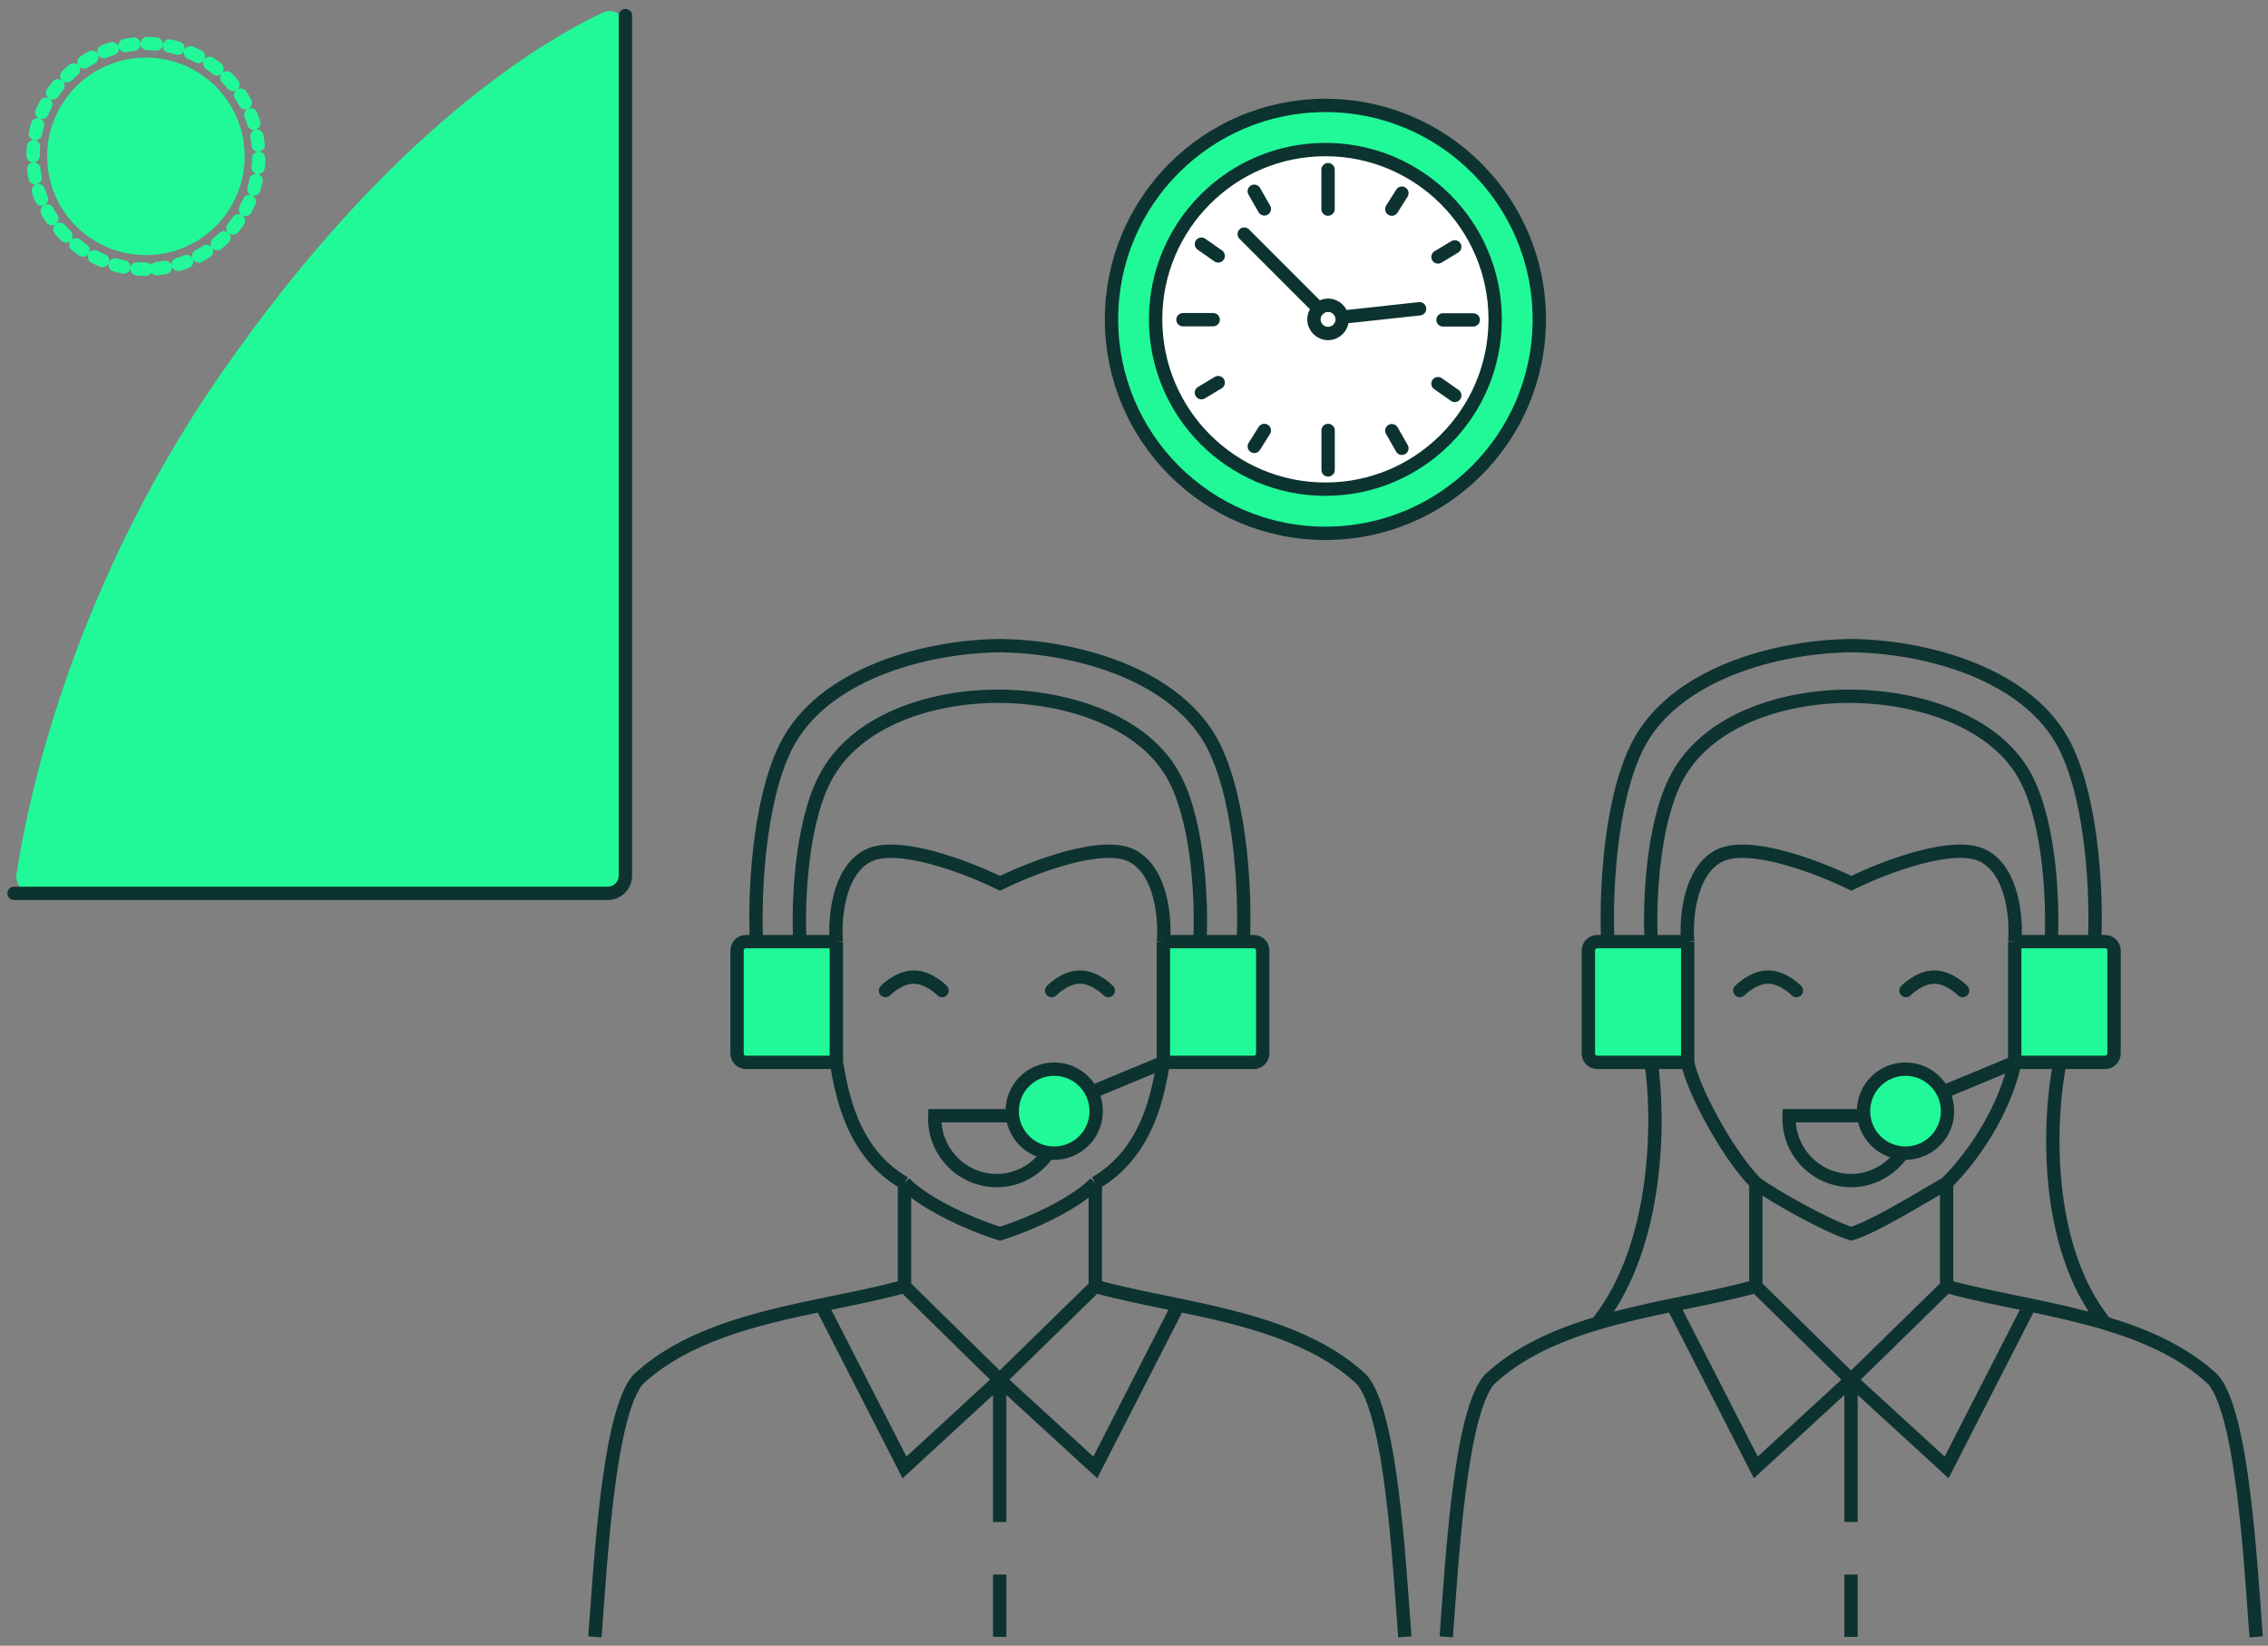 <svg width="255" height="185" viewBox="0 0 255 185" fill="none" xmlns="http://www.w3.org/2000/svg">
<rect x="0" y="0" width="255" height="185" fill="#808080" stroke="none"/>
<path d="M70.319 3.119C70.319 1.759 69.023 0.842 67.791 1.417C61.424 4.386 43.866 14.49 24.708 42.217C7.611 66.961 2.935 91.052 1.864 98.254C1.69 99.42 2.602 100.421 3.78 100.421H68.319C69.424 100.421 70.319 99.525 70.319 98.421V3.119Z" fill="#21F999"/>
<path d="M16.404 28.676C10.272 28.676 5.301 23.707 5.301 17.577C5.301 11.447 10.272 6.477 16.404 6.477C22.537 6.477 27.508 11.447 27.508 17.577C27.508 23.707 22.537 28.676 16.404 28.676Z" fill="#21F999"/>
<path d="M16.404 30.257C9.398 30.257 3.718 24.58 3.718 17.576C3.718 10.573 9.398 4.896 16.404 4.896C23.41 4.896 29.089 10.573 29.089 17.576C29.089 24.58 23.41 30.257 16.404 30.257Z" stroke="#21F999" stroke-width="1.5" stroke-linecap="round" stroke-dasharray="1 1.5"/>
<path d="M70.319 1.755V98.421C70.319 99.525 69.424 100.421 68.319 100.421H1.585" stroke="#0C3330" stroke-width="1.5" stroke-linecap="round"/>
<path d="M119.066 125.419C115.079 125.418 108.637 125.418 105.1 125.419C104.975 128.312 106.627 130.872 109.089 132.04C109.908 132.429 110.817 132.663 111.78 132.705C115.8 132.88 119.241 129.439 119.066 125.419Z" stroke="#0C3330" stroke-width="1.5"/>
<path d="M215.122 125.419C211.135 125.418 204.693 125.418 201.156 125.419C200.988 129.275 203.979 132.537 207.835 132.705C211.856 132.88 215.297 129.439 215.122 125.419Z" stroke="#0C3330" stroke-width="1.5"/>
<path d="M195.614 111.35C195.614 111.35 197.086 109.832 198.795 109.832C200.504 109.832 201.976 111.35 201.976 111.35" stroke="#0C3330" stroke-width="1.5" stroke-linecap="round"/>
<path d="M214.301 111.35C214.301 111.35 215.773 109.832 217.481 109.832C219.19 109.832 220.663 111.35 220.663 111.35" stroke="#0C3330" stroke-width="1.5" stroke-linecap="round"/>
<rect x="82.662" y="105.839" width="11.607" height="12.976" fill="#21F999"/>
<rect x="130.714" y="105.839" width="11.607" height="12.976" fill="#21F999"/>
<rect x="178.755" y="105.839" width="11.607" height="12.976" fill="#21F999"/>
<rect x="226.171" y="105.839" width="11.607" height="12.976" fill="#21F999"/>
<circle cx="118.57" cy="124.947" r="4.651" fill="#21F999"/>
<circle cx="213.66" cy="124.947" r="4.651" fill="#21F999"/>
<path d="M66.89 184.002C67.547 175.318 68.422 159.045 71.706 155.105C76.991 150.122 84.949 148.229 92.348 146.696M101.697 144.597L112.4 155.105M101.697 144.597C98.89 145.389 95.675 146.006 92.348 146.696M101.697 144.597V132.995M112.4 155.105L101.697 164.956L92.348 146.696M112.4 155.105V171.086M112.4 155.105L123.145 144.597M112.4 155.105L123.145 164.956L132.494 146.696M112.4 184.002V176.996M101.697 132.995C104.324 135.622 109.809 137.884 112.436 138.686C115.063 137.884 120.518 135.622 123.145 132.995M101.697 132.995C95.55 129.441 94.59 122.393 94.035 119.422M94.035 119.422H83.87C83.318 119.422 82.87 118.974 82.87 118.422V106.849C82.87 106.297 83.318 105.849 83.87 105.849H85.059M94.035 119.422V105.849M94.035 105.849C93.816 103.368 94.21 97.969 97.538 96.217C100.865 94.466 108.71 97.469 112.432 99.294C116.154 97.469 123.977 94.466 127.304 96.217C130.632 97.968 131.026 103.368 130.807 105.849M94.035 105.849H85.059M85.059 105.849C84.819 101.252 85.14 90.438 88.343 83.958C92.348 75.858 103.886 72.574 112.862 72.574M89.928 105.63C89.726 101.85 89.995 92.957 92.69 87.628C96.058 80.967 104.661 78.266 112.21 78.266C119.759 78.266 128.784 80.967 132.152 87.628C134.847 92.957 135.116 101.85 134.914 105.63M157.952 184.002C157.295 175.318 156.42 159.045 153.136 155.105C147.851 150.122 139.893 148.229 132.494 146.696M123.145 144.597C125.952 145.389 129.166 146.006 132.494 146.696M123.145 144.597V132.995M123.145 132.995C129.291 129.441 130.251 122.393 130.807 119.422M130.807 119.422H140.971C141.524 119.422 141.971 118.974 141.971 118.422V106.849C141.971 106.297 141.524 105.849 140.971 105.849H139.782M130.807 119.422V105.849M130.807 119.422L122.74 122.772M130.807 105.849H139.782M139.782 105.849C140.023 101.252 139.702 90.438 136.499 83.958C132.494 75.858 120.956 72.574 111.98 72.574M123.248 124.904C123.248 127.512 121.134 129.626 118.526 129.626C115.919 129.626 113.805 127.512 113.805 124.904C113.805 122.297 115.919 120.183 118.526 120.183C121.134 120.183 123.248 122.297 123.248 124.904Z" stroke="#0C3330" stroke-width="1.5"/>
<path d="M162.607 184.002C163.264 175.318 164.14 159.045 167.424 155.105C170.706 152.011 175.019 150.108 179.588 148.743M197.415 144.597L208.118 155.105M197.415 144.597C194.608 145.389 191.393 146.006 188.066 146.696M197.415 144.597V132.995M208.118 155.105L197.415 164.956L188.066 146.696M208.118 155.105V171.086M208.118 155.105L218.863 144.597M208.118 155.105L218.863 164.956L228.212 146.696M188.066 146.696C185.261 147.277 182.377 147.91 179.588 148.743M208.118 184.002V176.996M197.415 132.995C199.52 134.542 205.527 137.884 208.154 138.686C210.781 137.884 216.224 134.52 218.863 132.995M197.415 132.995C194.129 129.626 190.308 122.393 189.753 119.422M189.753 119.422V105.849M189.753 119.422H185.646M189.753 105.849C189.534 103.368 189.928 97.969 193.255 96.217C196.583 94.466 204.428 97.469 208.15 99.294C211.871 97.469 219.694 94.466 223.022 96.217C226.349 97.968 226.743 103.368 226.525 105.849M189.753 105.849H180.777M180.777 105.849H179.588C179.036 105.849 178.588 106.297 178.588 106.849V118.422C178.588 118.974 179.036 119.422 179.588 119.422H185.646M180.777 105.849C180.537 101.252 180.857 90.438 184.061 83.958C188.066 75.858 199.604 72.574 208.579 72.574M185.646 105.63C185.443 101.85 185.713 92.957 188.407 87.628C191.775 80.967 200.379 78.266 207.928 78.266C215.477 78.266 224.502 80.967 227.87 87.628C230.564 92.957 230.834 101.85 230.632 105.63M253.67 184.002C253.013 175.318 252.138 159.045 248.854 155.105C245.572 152.011 241.259 150.108 236.689 148.743M218.863 144.597C221.67 145.389 224.884 146.006 228.212 146.696M218.863 144.597V132.995M228.212 146.696C231.016 147.277 233.9 147.91 236.689 148.743M218.863 132.995C223.714 128.078 225.969 122.393 226.525 119.422M226.525 119.422V105.849M226.525 119.422L218.458 122.772M226.525 119.422H231.607M226.525 105.849H235.5M235.5 105.849H236.689C237.241 105.849 237.689 106.297 237.689 106.849V118.422C237.689 118.974 237.241 119.422 236.689 119.422H231.607M235.5 105.849C235.74 101.252 235.42 90.438 232.216 83.958C228.212 75.858 216.673 72.574 207.698 72.574M185.646 119.422C186.556 125.534 186.619 139.954 179.588 148.743M231.607 119.422C230.368 125.534 229.65 139.954 236.689 148.743M218.966 124.904C218.966 127.512 216.852 129.626 214.244 129.626C211.636 129.626 209.522 127.512 209.522 124.904C209.522 122.297 211.636 120.183 214.244 120.183C216.852 120.183 218.966 122.297 218.966 124.904Z" stroke="#0C3330" stroke-width="1.5"/>
<path d="M99.559 111.35C99.559 111.35 101.031 109.832 102.739 109.832C104.448 109.832 105.92 111.35 105.92 111.35" stroke="#0C3330" stroke-width="1.5" stroke-linecap="round"/>
<path d="M118.245 111.35C118.245 111.35 119.717 109.832 121.426 109.832C123.134 109.832 124.607 111.35 124.607 111.35" stroke="#0C3330" stroke-width="1.5" stroke-linecap="round"/>
<circle cx="149.02" cy="35.9" r="24.05" fill="#21F999" stroke="#0C3330" stroke-width="1.5"/>
<circle cx="149.02" cy="35.9" r="19.088" fill="white" stroke="#0C3330" stroke-width="1.5"/>
<circle cx="149.319" cy="35.9" r="1.586" stroke="#0C3330" stroke-width="1.5"/>
<path d="M148.287 34.709L139.891 26.313M150.929 35.652L159.608 34.709" stroke="#0C3330" stroke-width="1.5" stroke-linecap="round" stroke-linejoin="round"/>
<path d="M133.005 35.935H136.4M135.08 44.143L136.967 43.011M141.023 50.181L142.155 48.388M149.325 52.822V48.388M135.08 27.445L136.967 28.765M141.023 21.502L142.155 23.483" stroke="#0C3330" stroke-width="1.5" stroke-linecap="round" stroke-linejoin="round"/>
<path d="M165.64 35.958H162.244M163.565 27.751L161.678 28.883M157.621 21.713L156.489 23.506M149.319 19.072V23.506M163.565 44.449L161.678 43.128M157.621 50.392L156.489 48.411" stroke="#0C3330" stroke-width="1.5" stroke-linecap="round" stroke-linejoin="round"/>
</svg>
